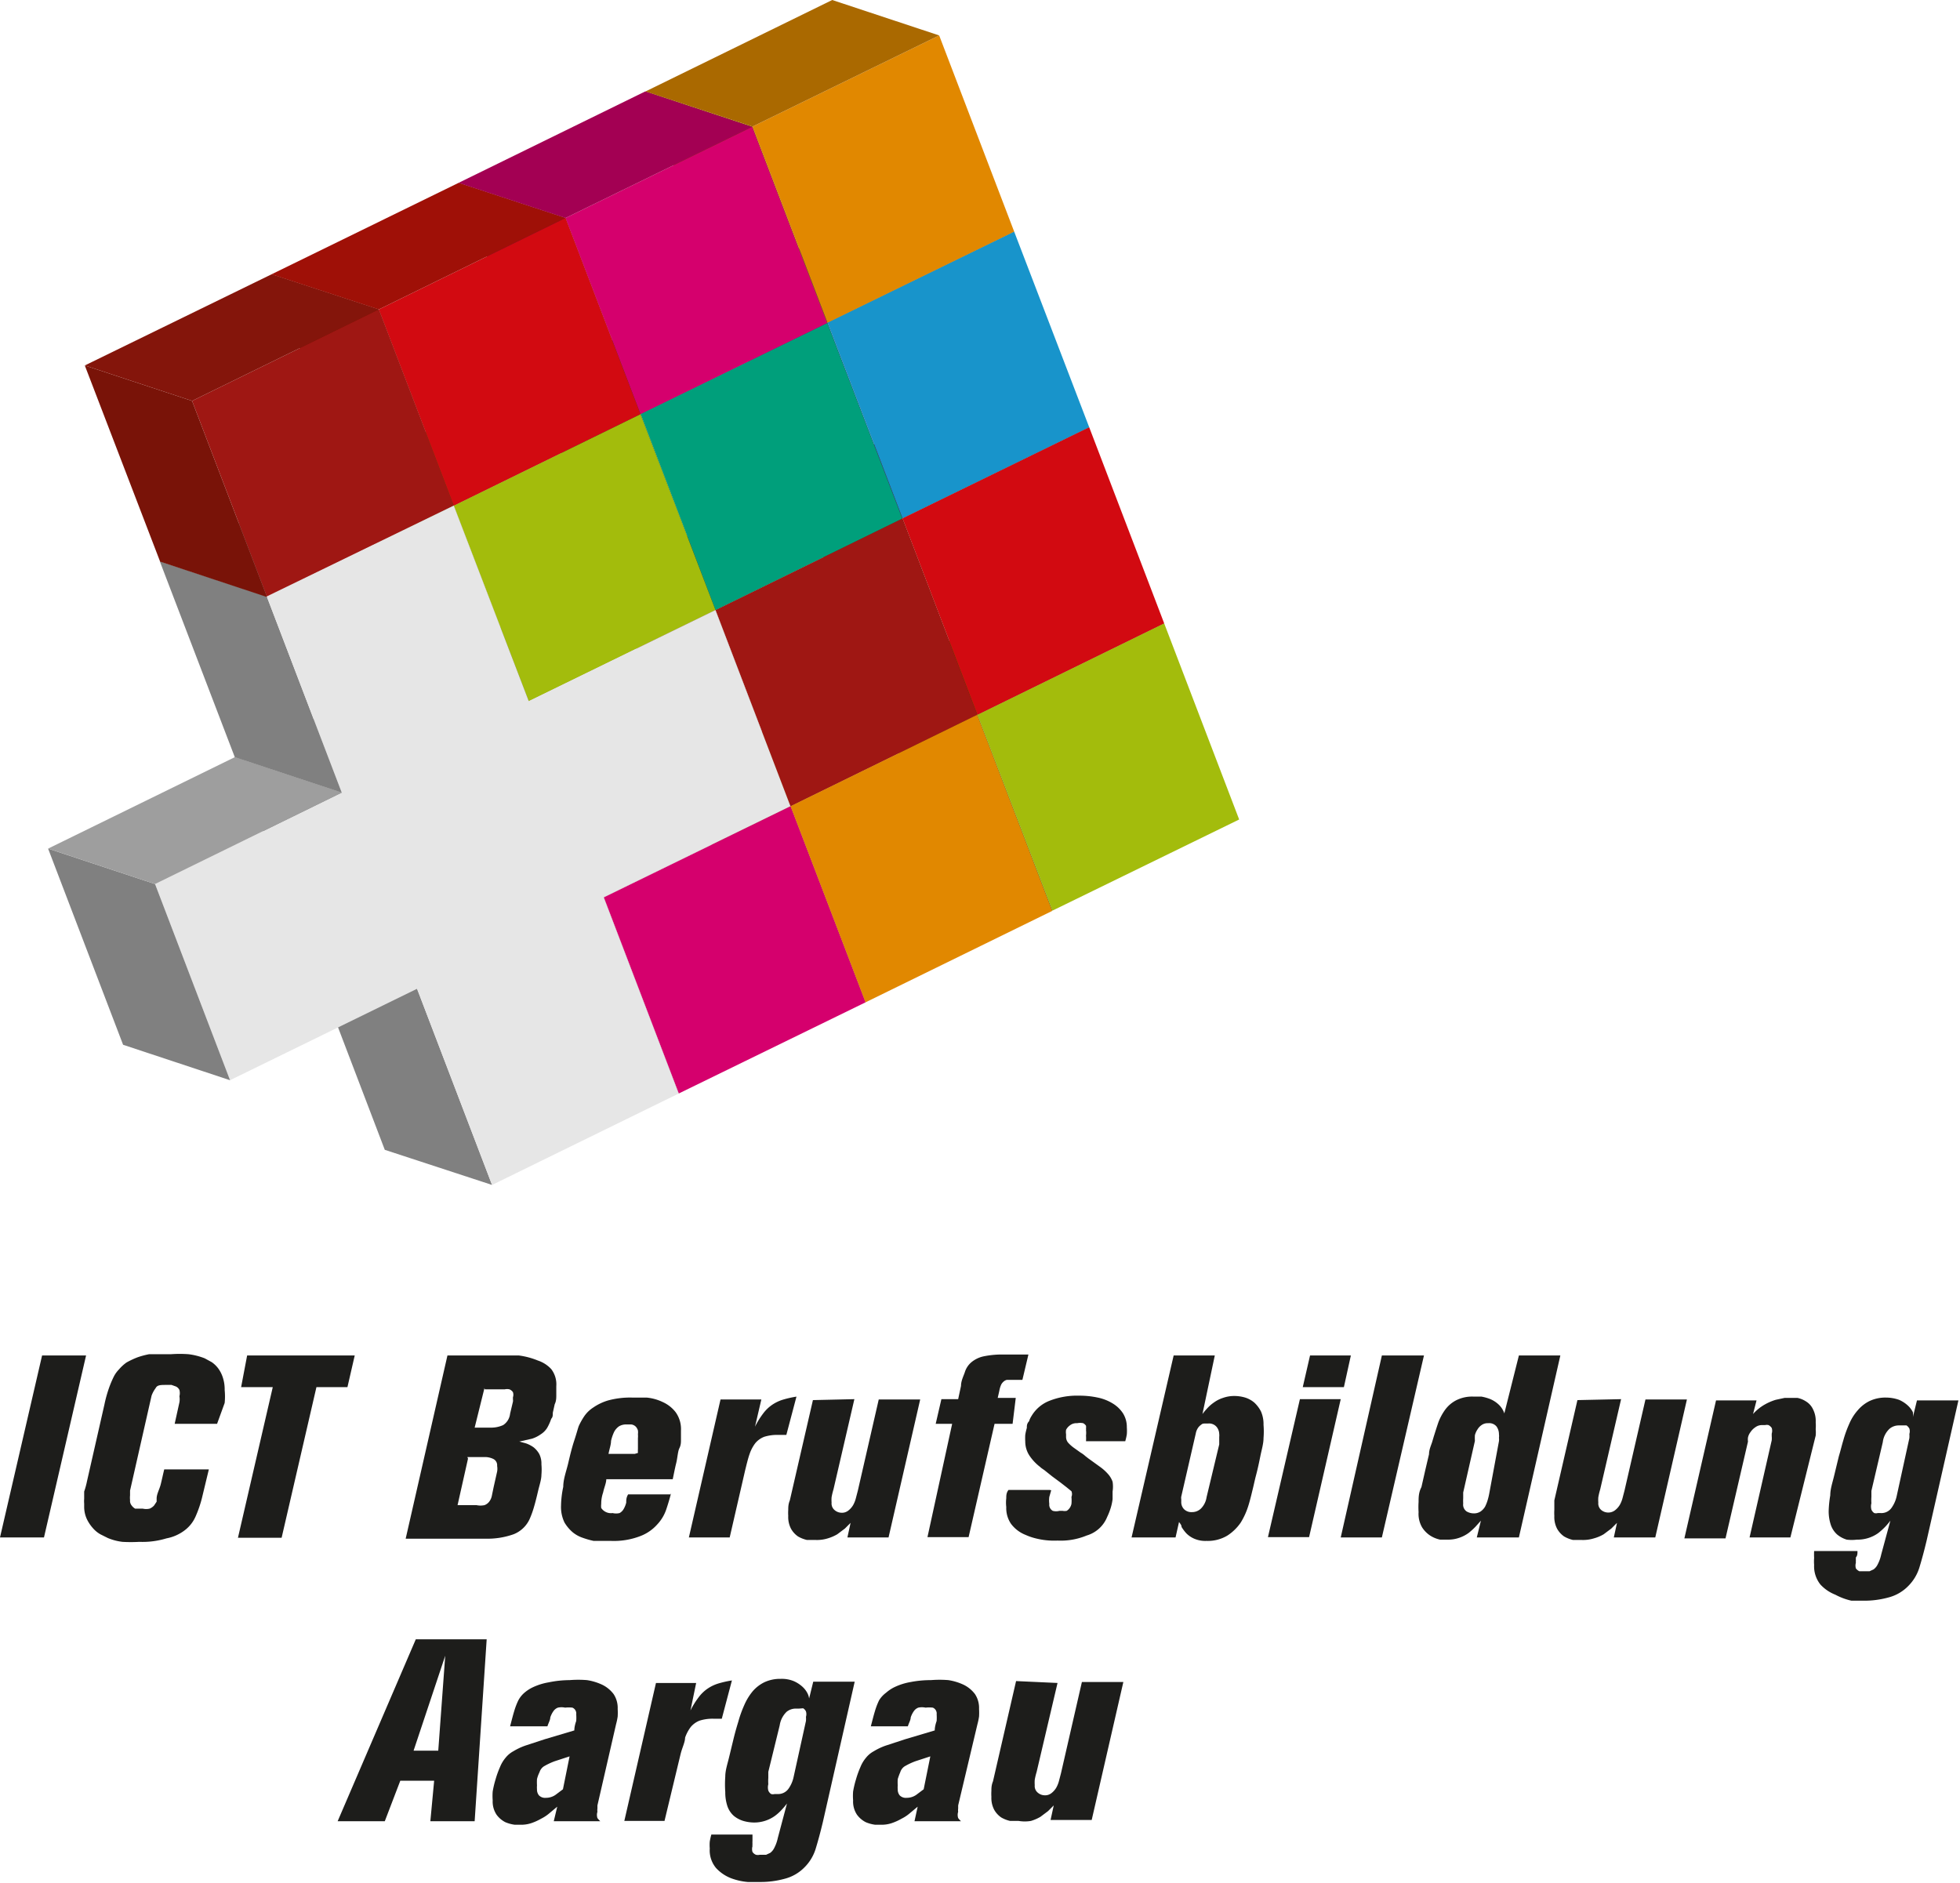 <svg id="Ebene_2" data-name="Ebene 2" xmlns="http://www.w3.org/2000/svg" viewBox="0 0 61.94 59.51">
  <defs>
    <style>
      .cls-1 {
        isolation: isolate;
      }

      .cls-2 {
        fill: #a3bc0c;
      }

      .cls-3 {
        fill: #6a7d0a;
      }

      .cls-4 {
        fill: #7c910c;
      }

      .cls-5 {
        fill: #d20a11;
      }

      .cls-6 {
        fill: #8a1002;
      }

      .cls-7 {
        fill: #9f1007;
      }

      .cls-8 {
        fill: #1894cb;
      }

      .cls-9 {
        fill: #15739c;
      }

      .cls-10 {
        fill: #116386;
      }

      .cls-11 {
        fill: #e18800;
      }

      .cls-12 {
        fill: #935b00;
      }

      .cls-13 {
        fill: #aa6900;
      }

      .cls-14 {
        fill: #9f1713;
      }

      .cls-15 {
        fill: #791308;
      }

      .cls-16 {
        fill: #84150b;
      }

      .cls-17 {
        fill: #a30053;
      }

      .cls-18 {
        fill: #8d0047;
      }

      .cls-19 {
        fill: #d5006d;
      }

      .cls-20 {
        fill: #009f7b;
      }

      .cls-21 {
        fill: #007b5f;
      }

      .cls-22 {
        fill: #006b52;
      }

      .cls-23 {
        fill: gray;
      }

      .cls-24 {
        fill: #9e9e9e;
      }

      .cls-25 {
        fill: #e6e6e6;
      }

      .cls-26 {
        fill: #1d1d1b;
      }
    </style>
  </defs>
  <title>Logo_ICT_BBAG_RGB</title>
  <g>
    <g class="cls-1">
      <polygon class="cls-2" points="36.79 19.7 39.16 25.9 33.26 28.78 30.89 22.59 36.79 19.7"/>
      <polygon class="cls-3" points="33.26 28.78 29.87 27.67 27.5 21.47 30.89 22.59 33.26 28.78"/>
      <polygon class="cls-4" points="30.89 22.59 27.5 21.47 33.4 18.58 36.79 19.7 30.89 22.59"/>
    </g>
    <g class="cls-1">
      <polygon class="cls-5" points="34.42 13.5 36.79 19.7 30.89 22.59 28.52 16.38 34.42 13.5"/>
      <polygon class="cls-6" points="30.89 22.59 27.5 21.47 25.13 15.27 28.52 16.38 30.89 22.59"/>
      <polygon class="cls-7" points="28.52 16.38 25.13 15.27 31.03 12.38 34.42 13.5 28.52 16.38"/>
    </g>
    <g class="cls-1">
      <polygon class="cls-8" points="26.15 10.19 32.05 7.32 34.42 13.5 28.52 16.38 26.15 10.19"/>
      <polygon class="cls-9" points="26.15 10.19 22.76 9.07 28.67 6.2 32.05 7.32 26.15 10.19"/>
      <polygon class="cls-10" points="28.52 16.38 25.13 15.27 22.76 9.07 26.15 10.19 28.52 16.38"/>
      <polygon class="cls-11" points="29.68 1.12 32.05 7.32 26.15 10.2 23.78 4 29.68 1.12"/>
      <polygon class="cls-12" points="26.15 10.2 22.77 9.09 20.4 2.89 23.78 4 26.15 10.2"/>
      <polygon class="cls-13" points="23.78 4 20.4 2.89 26.3 0 29.68 1.12 23.78 4"/>
    </g>
    <g class="cls-1">
      <polygon class="cls-13" points="24.98 25.48 21.59 24.36 27.49 21.47 30.88 22.59 24.98 25.48"/>
      <polygon class="cls-12" points="27.35 31.68 23.96 30.56 21.59 24.36 24.98 25.48 27.35 31.68"/>
      <polygon class="cls-11" points="30.88 22.59 33.25 28.79 27.35 31.68 24.98 25.48 30.88 22.59"/>
      <polygon class="cls-14" points="28.51 16.39 30.88 22.59 24.98 25.48 22.61 19.28 28.51 16.39"/>
      <polygon class="cls-15" points="24.98 25.48 21.59 24.36 19.22 18.16 22.61 19.28 24.98 25.48"/>
      <polygon class="cls-16" points="22.61 19.28 19.22 18.16 25.12 15.27 28.51 16.39 22.61 19.28"/>
      <polygon class="cls-17" points="19.08 28.36 15.69 27.25 21.59 24.36 24.98 25.48 19.08 28.36"/>
      <polygon class="cls-18" points="21.45 34.56 18.06 33.45 15.69 27.25 19.08 28.36 21.45 34.56"/>
      <polygon class="cls-19" points="24.98 25.48 27.35 31.68 21.45 34.56 19.08 28.36 24.98 25.48"/>
    </g>
    <g class="cls-1">
      <polygon class="cls-20" points="20.24 13.07 26.14 10.21 28.51 16.39 22.61 19.28 20.24 13.07"/>
      <polygon class="cls-21" points="20.24 13.07 16.85 11.96 22.76 9.09 26.14 10.21 20.24 13.07"/>
      <polygon class="cls-22" points="22.61 19.28 19.22 18.16 16.85 11.96 20.24 13.07 22.61 19.28"/>
      <polygon class="cls-19" points="23.77 4.01 26.14 10.21 20.24 13.09 17.87 6.89 23.77 4.01"/>
      <polygon class="cls-18" points="20.24 13.09 16.86 11.98 14.49 5.78 17.87 6.89 20.24 13.09"/>
      <polygon class="cls-17" points="17.87 6.89 14.49 5.78 20.39 2.89 23.77 4.01 17.87 6.89"/>
    </g>
    <g class="cls-1">
      <polygon class="cls-23" points="15.55 37.45 12.16 36.34 9.79 30.13 13.18 31.25 15.55 37.45"/>
      <polygon class="cls-24" points="13.18 31.25 9.79 30.13 15.69 27.25 19.08 28.36 13.18 31.25"/>
    </g>
    <g class="cls-1">
      <polygon class="cls-23" points="19.08 28.36 15.69 27.25 13.32 21.05 16.71 22.16 19.08 28.36"/>
      <polygon class="cls-24" points="16.71 22.16 13.32 21.05 19.22 18.16 22.61 19.28 16.71 22.16"/>
    </g>
    <g class="cls-1">
      <polygon class="cls-23" points="13.18 31.25 9.79 30.13 7.42 23.93 10.8 25.05 13.18 31.25"/>
      <polygon class="cls-24" points="10.8 25.05 7.42 23.93 13.32 21.05 16.71 22.16 10.8 25.05"/>
    </g>
    <g class="cls-1">
      <polygon class="cls-2" points="20.24 13.09 22.61 19.28 16.71 22.16 14.34 15.98 20.24 13.09"/>
      <polygon class="cls-3" points="16.71 22.16 13.32 21.05 10.96 14.87 14.34 15.98 16.71 22.16"/>
      <polygon class="cls-4" points="14.34 15.98 10.96 14.87 16.86 11.98 20.24 13.09 14.34 15.98"/>
    </g>
    <g class="cls-1">
      <polygon class="cls-5" points="17.87 6.89 20.24 13.09 14.34 15.98 11.97 9.78 17.87 6.89"/>
      <polygon class="cls-6" points="14.34 15.98 10.96 14.87 8.58 8.67 11.97 9.78 14.34 15.98"/>
      <polygon class="cls-7" points="11.97 9.78 8.58 8.67 14.49 5.78 17.87 6.89 11.97 9.78"/>
    </g>
    <g class="cls-1">
      <polygon class="cls-24" points="8.43 18.85 5.05 17.74 10.96 14.87 14.34 15.98 8.43 18.85"/>
      <polygon class="cls-23" points="10.8 25.05 7.42 23.93 5.05 17.74 8.43 18.85 10.8 25.05"/>
      <polygon class="cls-14" points="11.97 9.78 14.34 15.98 8.44 18.87 6.07 12.67 11.97 9.78"/>
      <polygon class="cls-15" points="8.44 18.87 5.06 17.75 2.68 11.55 6.07 12.67 8.44 18.87"/>
      <polygon class="cls-16" points="6.07 12.67 2.68 11.55 8.58 8.67 11.97 9.78 6.07 12.67"/>
    </g>
    <g class="cls-1">
      <polygon class="cls-25" points="24.98 25.48 22.61 19.28 16.71 22.16 14.34 15.98 8.43 18.85 10.8 25.05 4.9 27.94 7.27 34.14 13.18 31.25 15.55 37.45 21.45 34.56 19.08 28.36 24.98 25.48"/>
      <polygon class="cls-23" points="7.27 34.14 3.89 33.02 1.52 26.82 4.9 27.94 7.27 34.14"/>
      <polygon class="cls-24" points="4.9 27.94 1.52 26.82 7.42 23.93 10.8 25.05 4.9 27.94"/>
    </g>
  </g>
  <g>
    <path class="cls-26" d="M1.33,42.84H2.72L1.39,48.59H0Z" transform="translate(0 0)"/>
    <path class="cls-26" d="M6.86,45H5.52l.15-.68a.55.55,0,0,0,0-.19.4.4,0,0,0,0-.2.23.23,0,0,0-.11-.11l-.14-.05H5.25c-.17,0-.28,0-.33.1a.92.92,0,0,0-.13.24l-.68,3,0,.15a.77.77,0,0,0,0,.15.23.23,0,0,0,.05.17.35.35,0,0,0,.11.1l.13,0h.11a.48.48,0,0,0,.22,0,.39.39,0,0,0,.14-.1l.08-.12,0-.1c0-.14.09-.29.13-.45s.07-.31.11-.47H6.6l-.2.83a3.63,3.63,0,0,1-.22.66,1.09,1.09,0,0,1-.35.44,1.36,1.36,0,0,1-.57.25,2.6,2.6,0,0,1-.86.11,4.58,4.58,0,0,1-.53,0,1.73,1.73,0,0,1-.46-.12l-.24-.12a.91.91,0,0,1-.24-.2,1.21,1.21,0,0,1-.19-.29.93.93,0,0,1-.08-.39v-.09a.86.86,0,0,1,0-.15c0-.06,0-.14,0-.23a2.43,2.43,0,0,0,.09-.33l.55-2.42a4.06,4.06,0,0,1,.14-.51,3.28,3.28,0,0,1,.15-.36.92.92,0,0,1,.17-.24A1.29,1.29,0,0,1,4,43.06a2.68,2.68,0,0,1,.34-.16,2.54,2.54,0,0,1,.37-.1l.37,0h.32a3.78,3.78,0,0,1,.56,0,2.1,2.1,0,0,1,.51.13l.22.12a.89.89,0,0,1,.2.19,1,1,0,0,1,.15.29,1.2,1.2,0,0,1,.06.4,2.08,2.08,0,0,1,0,.41Z" transform="translate(0 0)"/>
    <path class="cls-26" d="M7.81,42.84h3.4l-.23,1H10l-1.1,4.76H7.52l1.1-4.76h-1Z" transform="translate(0 0)"/>
    <path class="cls-26" d="M14.14,42.84h1.65l.61,0A2.41,2.41,0,0,1,17,43a1,1,0,0,1,.42.27.79.79,0,0,1,.16.54c0,.08,0,.17,0,.27s0,.2-.05.3l-.06.27c0,.08,0,.14-.05.19a1.57,1.57,0,0,1-.13.29.64.64,0,0,1-.2.2,1,1,0,0,1-.28.14l-.4.09.22.06a1,1,0,0,1,.23.12.74.74,0,0,1,.18.21.67.67,0,0,1,.07.33,1.86,1.86,0,0,1,0,.33c0,.15-.06.32-.1.49s-.08.34-.13.51a2.94,2.94,0,0,1-.13.37.93.93,0,0,1-.52.51,2.46,2.46,0,0,1-.88.14H12.82Zm.65,3.26-.33,1.47h.6a.6.6,0,0,0,.25,0,.33.33,0,0,0,.15-.11.45.45,0,0,0,.08-.17L15.6,47l.11-.49a.5.5,0,0,0,0-.18.22.22,0,0,0-.12-.22.61.61,0,0,0-.28-.06h-.54Zm.52-2.23L15,45.12h.5a.92.92,0,0,0,.4-.08.49.49,0,0,0,.22-.36l.09-.38a.2.2,0,0,0,0-.07v-.07a.25.25,0,0,0,0-.16.24.24,0,0,0-.11-.09.33.33,0,0,0-.15,0h-.63Z" transform="translate(0 0)"/>
    <path class="cls-26" d="M21.21,47.18q-.06.24-.15.51a1.3,1.3,0,0,1-.29.49,1.36,1.36,0,0,1-.54.37,2.32,2.32,0,0,1-.92.15h-.23l-.32,0a2.68,2.68,0,0,1-.35-.1,1,1,0,0,1-.32-.18,1.25,1.25,0,0,1-.25-.3,1.12,1.12,0,0,1-.11-.54,3.06,3.06,0,0,1,.07-.59c0-.25.1-.5.16-.76s.12-.5.19-.71.11-.37.14-.45a2.19,2.19,0,0,1,.16-.29,1,1,0,0,1,.29-.29,1.65,1.65,0,0,1,.48-.23,2.65,2.65,0,0,1,.75-.09l.46,0a1.49,1.49,0,0,1,.51.14,1.07,1.07,0,0,1,.41.32.91.91,0,0,1,.17.58c0,.09,0,.18,0,.28s0,.18-.05.28-.06.31-.1.47-.07.32-.11.51H19.16c0,.12-.07.27-.1.42a1.07,1.07,0,0,0-.06.36.51.51,0,0,0,0,.13.37.37,0,0,0,.36.16.46.46,0,0,0,.22,0,.33.33,0,0,0,.13-.13.76.76,0,0,0,.08-.2c0-.08,0-.16.06-.26h1.34Zm-1.05-1.26a1.11,1.11,0,0,1,0-.13c0-.06,0-.11,0-.17l0-.17a.62.62,0,0,0,0-.12.49.49,0,0,0,0-.12.31.31,0,0,0-.05-.1.24.24,0,0,0-.16-.09l-.15,0a.43.43,0,0,0-.24.06.5.5,0,0,0-.15.17,1.39,1.39,0,0,0-.1.29c0,.12-.05.25-.08.41h.83Z" transform="translate(0 0)"/>
    <path class="cls-26" d="M23.86,45.09a2.57,2.57,0,0,1,.26-.42,1.19,1.19,0,0,1,.28-.27,1.26,1.26,0,0,1,.33-.16,3.24,3.24,0,0,1,.44-.1l-.32,1.21h-.26a1.37,1.37,0,0,0-.44.06.69.69,0,0,0-.28.2,1.2,1.2,0,0,0-.18.34c-.05.14-.09.31-.14.51l-.49,2.13H21.77l1-4.36h1.29Z" transform="translate(0 0)"/>
    <path class="cls-26" d="M27,44.22l-.66,2.85a2.15,2.15,0,0,0-.06.25,1.11,1.11,0,0,0,0,.17.27.27,0,0,0,.1.24.34.34,0,0,0,.21.08.32.32,0,0,0,.22-.07.61.61,0,0,0,.15-.17.92.92,0,0,0,.09-.23l.06-.23.66-2.88h1.31l-1,4.36h-1.3l.1-.46-.18.18-.24.18a1.36,1.36,0,0,1-.3.13,1.15,1.15,0,0,1-.39.05l-.27,0a1,1,0,0,1-.28-.11.73.73,0,0,1-.22-.24.8.8,0,0,1-.09-.41,1.49,1.49,0,0,1,0-.19c0-.08,0-.18.05-.3l.73-3.17Z" transform="translate(0 0)"/>
    <path class="cls-26" d="M30.37,43.8c0-.16.08-.31.12-.43a.67.67,0,0,1,.2-.31.9.9,0,0,1,.38-.19,2.85,2.85,0,0,1,.66-.06l.77,0-.19.8H32l-.18,0a.24.24,0,0,0-.11.06.31.31,0,0,0-.07.09.81.81,0,0,0-.06.2l-.05.22h.57L32,45h-.57l-.82,3.58h-1.3L30.09,45h-.52l.18-.78h.53Z" transform="translate(0 0)"/>
    <path class="cls-26" d="M33.22,47.1l-.06.21a.83.83,0,0,0,0,.22.22.22,0,0,0,.11.22.41.41,0,0,0,.21,0h.1a.35.35,0,0,0,.13,0,.34.34,0,0,0,.15-.22,1.15,1.15,0,0,0,0-.22.24.24,0,0,0,0-.18L33.7,47l-.18-.14-.27-.2L33,46.46q-.12-.08-.12-.09a1.5,1.5,0,0,1-.35-.37.81.81,0,0,1-.13-.44,1.83,1.83,0,0,1,0-.21,1.74,1.74,0,0,1,.05-.22c0-.07,0-.14.07-.21a.67.67,0,0,1,.08-.17,1.14,1.14,0,0,1,.57-.48,2.38,2.38,0,0,1,.93-.16,2.74,2.74,0,0,1,.59.06,1.46,1.46,0,0,1,.48.19,1,1,0,0,1,.32.31.81.81,0,0,1,.12.44,1.5,1.5,0,0,1,0,.22,1.74,1.74,0,0,1-.05.22H34.32a1.27,1.27,0,0,0,0-.18.67.67,0,0,0,0-.17.13.13,0,0,0,0-.05.36.36,0,0,0,0-.09.24.24,0,0,0-.09-.08.47.47,0,0,0-.19,0,.33.33,0,0,0-.23.07.39.39,0,0,0-.12.14.43.43,0,0,0,0,.14v.07a.29.29,0,0,0,.06.19,1.12,1.12,0,0,0,.19.17l.21.15a.83.83,0,0,1,.15.11l.09.07.36.26a1.51,1.51,0,0,1,.26.23.73.73,0,0,1,.15.25,1,1,0,0,1,0,.31c0,.07,0,.14,0,.24a1.57,1.57,0,0,1-.06.28,2,2,0,0,1-.11.28,1,1,0,0,1-.65.59,2.14,2.14,0,0,1-.92.16,2.38,2.38,0,0,1-.69-.07,1.86,1.86,0,0,1-.32-.11,1.06,1.06,0,0,1-.46-.35.88.88,0,0,1-.15-.53,1.2,1.2,0,0,1,0-.28c0-.08,0-.17.07-.26h1.31Z" transform="translate(0 0)"/>
    <path class="cls-26" d="M38.39,42.84,38,44.69a2.31,2.31,0,0,1,.16-.19,1.24,1.24,0,0,1,.21-.18,1,1,0,0,1,.28-.14,1.06,1.06,0,0,1,.37-.06,1.2,1.2,0,0,1,.33.05.83.83,0,0,1,.29.16,1,1,0,0,1,.21.28,1,1,0,0,1,.08.42,2.61,2.61,0,0,1,0,.42c0,.18-.06.37-.1.57s-.08.39-.13.58-.08.34-.11.46-.08.34-.14.53a2.32,2.32,0,0,1-.24.53,1.49,1.49,0,0,1-.42.41,1.2,1.2,0,0,1-.66.17.88.88,0,0,1-.39-.07.79.79,0,0,1-.25-.17,1.3,1.3,0,0,1-.15-.2c0-.07-.06-.12-.08-.16l-.11.49H35.76l1.33-5.75Zm.14,2.81c0-.12,0-.2,0-.24a.34.34,0,0,0,0-.09.37.37,0,0,0-.08-.22.31.31,0,0,0-.27-.11h-.09A.28.28,0,0,0,38,45a.53.53,0,0,0-.12.1.46.46,0,0,0-.09.2l-.46,2a.22.22,0,0,0,0,.08v.08a.32.32,0,0,0,.09.24.33.33,0,0,0,.25.09.4.4,0,0,0,.29-.12.64.64,0,0,0,.17-.35Z" transform="translate(0 0)"/>
    <path class="cls-26" d="M41.08,44.22h1.29l-1,4.36H40.07Zm1.61-1.38-.22,1h-1.3l.23-1Z" transform="translate(0 0)"/>
    <path class="cls-26" d="M43.67,42.84H45l-1.33,5.75h-1.3Z" transform="translate(0 0)"/>
    <path class="cls-26" d="M48,42.84h1.31L48,48.59H46.67l.13-.53-.17.19a2.19,2.19,0,0,1-.22.2,1.13,1.13,0,0,1-.29.15,1.06,1.06,0,0,1-.37.06l-.24,0a.94.94,0,0,1-.3-.12.87.87,0,0,1-.27-.27.85.85,0,0,1-.11-.48,2.5,2.5,0,0,1,0-.32c0-.14,0-.3.09-.47l.12-.53.12-.51c0-.15.07-.29.1-.39s.05-.17.06-.2.09-.29.14-.43a1.71,1.71,0,0,1,.22-.4,1,1,0,0,1,.35-.29,1.12,1.12,0,0,1,.55-.11l.24,0a1.47,1.47,0,0,1,.28.08.9.9,0,0,1,.26.17.68.68,0,0,1,.18.28Zm-.63,2.71a.43.43,0,0,0,0-.11.37.37,0,0,0,0-.11.41.41,0,0,0-.08-.25.3.3,0,0,0-.26-.1.33.33,0,0,0-.21.06.44.44,0,0,0-.13.14.58.58,0,0,0-.08.18,1.49,1.49,0,0,0,0,.18l-.37,1.63s0,.11,0,.18a1.49,1.49,0,0,0,0,.17.26.26,0,0,0,.11.25.46.46,0,0,0,.22.06.38.38,0,0,0,.22-.06.5.5,0,0,0,.14-.15,1.19,1.19,0,0,0,.08-.2,1.94,1.94,0,0,0,.05-.2Z" transform="translate(0 0)"/>
    <path class="cls-26" d="M51.23,44.22l-.66,2.85a2.15,2.15,0,0,0-.06.25,1.11,1.11,0,0,0,0,.17.27.27,0,0,0,.1.24.35.35,0,0,0,.43,0,.61.61,0,0,0,.15-.17.92.92,0,0,0,.09-.23l.06-.23L52,44.23h1.31l-1,4.36H51l.1-.46-.18.18-.24.18a1.26,1.26,0,0,1-.31.13,1.15,1.15,0,0,1-.39.05l-.27,0a1,1,0,0,1-.28-.11.73.73,0,0,1-.22-.24.8.8,0,0,1-.09-.41,1.49,1.49,0,0,1,0-.19c0-.08,0-.18,0-.3l.73-3.17Z" transform="translate(0 0)"/>
    <path class="cls-26" d="M56.58,48.59H55.29l.7-3.07a.69.69,0,0,0,0-.13v-.08a.3.3,0,0,0,0-.18.28.28,0,0,0-.1-.09.23.23,0,0,0-.11,0H55.7a.35.35,0,0,0-.23.07.54.54,0,0,0-.15.15.44.44,0,0,0-.08.17.45.45,0,0,0,0,.13l-.71,3.06H53.23l1-4.36h1.28l-.11.43a1.44,1.44,0,0,1,.37-.3,1.67,1.67,0,0,1,.35-.15l.28-.06h.17l.23,0a.77.77,0,0,1,.27.11.57.57,0,0,1,.22.24.82.82,0,0,1,.09.42,1.5,1.5,0,0,1,0,.22,1.18,1.18,0,0,1,0,.2Z" transform="translate(0 0)"/>
    <path class="cls-26" d="M59.74,48.06a2.31,2.31,0,0,1-.16.19,2.19,2.19,0,0,1-.22.2,1.12,1.12,0,0,1-.68.21,1.25,1.25,0,0,1-.32,0,.87.87,0,0,1-.3-.16.72.72,0,0,1-.21-.33,1.37,1.37,0,0,1-.06-.42,3.52,3.52,0,0,1,.05-.49c0-.2.07-.4.12-.61l.15-.62c.06-.2.1-.37.14-.5a3.65,3.65,0,0,1,.19-.53,1.57,1.57,0,0,1,.27-.43,1.16,1.16,0,0,1,.37-.29,1.17,1.17,0,0,1,.52-.11,1.25,1.25,0,0,1,.41.07,1,1,0,0,1,.28.18.73.73,0,0,1,.16.21.54.54,0,0,1,0,.16l.13-.53h1.31l-1,4.41c-.08.34-.16.63-.23.86a1.41,1.41,0,0,1-.35.59,1.34,1.34,0,0,1-.64.37,2.86,2.86,0,0,1-.77.1l-.39,0A2,2,0,0,1,58,50.4a1.27,1.27,0,0,1-.47-.32.92.92,0,0,1-.2-.62,1.38,1.38,0,0,1,0-.22,2.25,2.25,0,0,1,0-.22H58.7c0,.08,0,.15-.05.2a.89.89,0,0,0,0,.11.18.18,0,0,0,0,.06v0a.32.32,0,0,0,0,.18.31.31,0,0,0,.11.09l.12,0h.2l.13-.06a.43.43,0,0,0,.13-.16,1.21,1.21,0,0,0,.11-.31Zm.6-2.61a.83.83,0,0,0,0-.13.29.29,0,0,0,0-.17.29.29,0,0,0-.09-.1l-.11,0H60a.46.46,0,0,0-.28.1.69.69,0,0,0-.22.43l-.36,1.54s0,.12,0,.19a1.5,1.5,0,0,0,0,.2.4.4,0,0,0,0,.2.24.24,0,0,0,.09.11.21.21,0,0,0,.11,0h.09a.39.39,0,0,0,.35-.17,1,1,0,0,0,.16-.37Z" transform="translate(0 0)"/>
    <path class="cls-26" d="M13.14,51.81h2.24L15,57.56H13.6l.12-1.28H12.65l-.49,1.28H10.67Zm.93.52-1,3h.78Z" transform="translate(0 0)"/>
    <path class="cls-26" d="M18.88,57.06s0,.07,0,.1a.34.34,0,0,0,0,.1.33.33,0,0,0,0,.2.81.81,0,0,0,.09.1H17.5l.11-.46-.24.2a1.27,1.27,0,0,1-.27.18,1.73,1.73,0,0,1-.31.14,1,1,0,0,1-.36.05h-.17a1.15,1.15,0,0,1-.29-.08.78.78,0,0,1-.28-.24.75.75,0,0,1-.12-.45,1.78,1.78,0,0,1,0-.28,3,3,0,0,1,.09-.38,3,3,0,0,1,.14-.39,1.09,1.09,0,0,1,.18-.3.8.8,0,0,1,.24-.2,2,2,0,0,1,.38-.18l.61-.2.94-.28q0-.13.06-.3a1.62,1.62,0,0,0,0-.21.2.2,0,0,0-.12-.21,1,1,0,0,0-.23,0,.53.53,0,0,0-.23,0,.3.3,0,0,0-.14.11.75.75,0,0,0-.1.2c0,.08-.06.18-.09.28H16.12c.05-.19.09-.35.13-.48a2.2,2.2,0,0,1,.13-.34.84.84,0,0,1,.18-.23,1.21,1.21,0,0,1,.25-.17,1.94,1.94,0,0,1,.53-.17A3.31,3.31,0,0,1,18,53.1a3.39,3.39,0,0,1,.55,0,1.76,1.76,0,0,1,.49.15,1,1,0,0,1,.35.29.79.79,0,0,1,.13.47,1.94,1.94,0,0,1,0,.24,2,2,0,0,1-.05.24ZM18,55.51l-.46.15a2.06,2.06,0,0,0-.36.17.35.35,0,0,0-.13.18,1,1,0,0,0-.08.22,1.77,1.77,0,0,0,0,.2.68.68,0,0,0,0,.12.29.29,0,0,0,.06.19.27.27,0,0,0,.22.08.53.53,0,0,0,.3-.09l.24-.18Z" transform="translate(0 0)"/>
    <path class="cls-26" d="M21.82,54.06a2.57,2.57,0,0,1,.26-.42,1.19,1.19,0,0,1,.28-.27,1.26,1.26,0,0,1,.33-.16,3.24,3.24,0,0,1,.44-.1l-.32,1.21h-.26a1.37,1.37,0,0,0-.44.06.69.69,0,0,0-.28.2,1.2,1.2,0,0,0-.18.34c0,.14-.09.31-.14.51L21,57.55H19.73l1-4.36H22Z" transform="translate(0 0)"/>
    <path class="cls-26" d="M24.87,57a2.31,2.31,0,0,1-.16.19,1.46,1.46,0,0,1-.22.2,1.12,1.12,0,0,1-.68.21,1.25,1.25,0,0,1-.32-.05.87.87,0,0,1-.3-.16.72.72,0,0,1-.21-.33,1.37,1.37,0,0,1-.06-.42,3.52,3.52,0,0,1,0-.49c0-.2.07-.4.12-.61l.15-.62c.05-.2.1-.37.14-.5a3.65,3.65,0,0,1,.19-.53,1.82,1.82,0,0,1,.26-.43,1.16,1.16,0,0,1,.37-.29,1.17,1.17,0,0,1,.52-.11,1,1,0,0,1,.41.07,1,1,0,0,1,.28.18.73.73,0,0,1,.16.21.54.54,0,0,1,.05.16l.13-.53h1.31l-1,4.41c-.08.34-.16.63-.23.86a1.41,1.41,0,0,1-.35.59,1.34,1.34,0,0,1-.64.37,2.86,2.86,0,0,1-.77.1l-.39,0a2,2,0,0,1-.53-.12,1.27,1.27,0,0,1-.47-.32.87.87,0,0,1-.2-.62,1.38,1.38,0,0,1,0-.22,2.25,2.25,0,0,1,.05-.22h1.3c0,.08,0,.15,0,.2a.89.89,0,0,0,0,.11.18.18,0,0,0,0,.06v0a.32.32,0,0,0,0,.18.24.24,0,0,0,.11.09.27.27,0,0,0,.12,0h.2l.13-.06a.43.43,0,0,0,.13-.16,1.21,1.21,0,0,0,.11-.31Zm.6-2.61a.83.83,0,0,0,0-.13.29.29,0,0,0,0-.17.22.22,0,0,0-.09-.1L25.25,54h-.11a.46.46,0,0,0-.28.1.75.75,0,0,0-.22.43L24.28,56s0,.12,0,.19a1.5,1.5,0,0,0,0,.2.4.4,0,0,0,0,.2.24.24,0,0,0,.09.11.21.21,0,0,0,.11,0h.09a.4.4,0,0,0,.35-.17,1,1,0,0,0,.16-.37Z" transform="translate(0 0)"/>
    <path class="cls-26" d="M30.28,57.06s0,.07,0,.1a.34.34,0,0,0,0,.1.33.33,0,0,0,0,.2.81.81,0,0,0,.09.1H28.9L29,57.1l-.24.2a1.27,1.27,0,0,1-.27.18,1.73,1.73,0,0,1-.31.14,1,1,0,0,1-.36.05h-.17a1.15,1.15,0,0,1-.29-.08.78.78,0,0,1-.28-.24.75.75,0,0,1-.12-.45,1.78,1.78,0,0,1,0-.28,3,3,0,0,1,.09-.38,3,3,0,0,1,.14-.39,1.09,1.09,0,0,1,.18-.3.8.8,0,0,1,.24-.2,2,2,0,0,1,.38-.18l.61-.2.94-.28q0-.13.06-.3a1.62,1.62,0,0,0,0-.21.2.2,0,0,0-.12-.21,1,1,0,0,0-.23,0,.53.53,0,0,0-.23,0,.3.3,0,0,0-.14.11.75.75,0,0,0-.1.2c0,.08-.06.18-.09.28H27.52c.05-.19.09-.35.13-.48a2.2,2.2,0,0,1,.13-.34A.84.84,0,0,1,28,53.5a1.21,1.21,0,0,1,.25-.17,1.94,1.94,0,0,1,.53-.17,3.31,3.31,0,0,1,.64-.06,3.39,3.39,0,0,1,.55,0,1.76,1.76,0,0,1,.49.15,1,1,0,0,1,.35.29.79.79,0,0,1,.13.47,1.94,1.94,0,0,1,0,.24,2,2,0,0,1-.05.24Zm-.88-1.55-.46.15a2.06,2.06,0,0,0-.36.17.35.35,0,0,0-.13.18,2,2,0,0,0-.08.22,1.77,1.77,0,0,0,0,.2.68.68,0,0,0,0,.12.29.29,0,0,0,.06.19.27.27,0,0,0,.22.08.53.53,0,0,0,.3-.09l.24-.18Z" transform="translate(0 0)"/>
    <path class="cls-26" d="M33.42,53.19,32.76,56a2.15,2.15,0,0,0-.06.25,1.11,1.11,0,0,0,0,.17.27.27,0,0,0,.1.24.34.34,0,0,0,.21.08.32.32,0,0,0,.22-.07.61.61,0,0,0,.15-.17.92.92,0,0,0,.09-.23l.06-.23.66-2.88h1.31l-1,4.36h-1.3l.1-.46-.18.18-.24.18a1.36,1.36,0,0,1-.3.13,1.15,1.15,0,0,1-.39,0l-.27,0a1,1,0,0,1-.28-.11.73.73,0,0,1-.22-.24.8.8,0,0,1-.09-.41,1.49,1.49,0,0,1,0-.19c0-.08,0-.18.05-.3l.73-3.17Z" transform="translate(0 0)"/>
  </g>
</svg>
